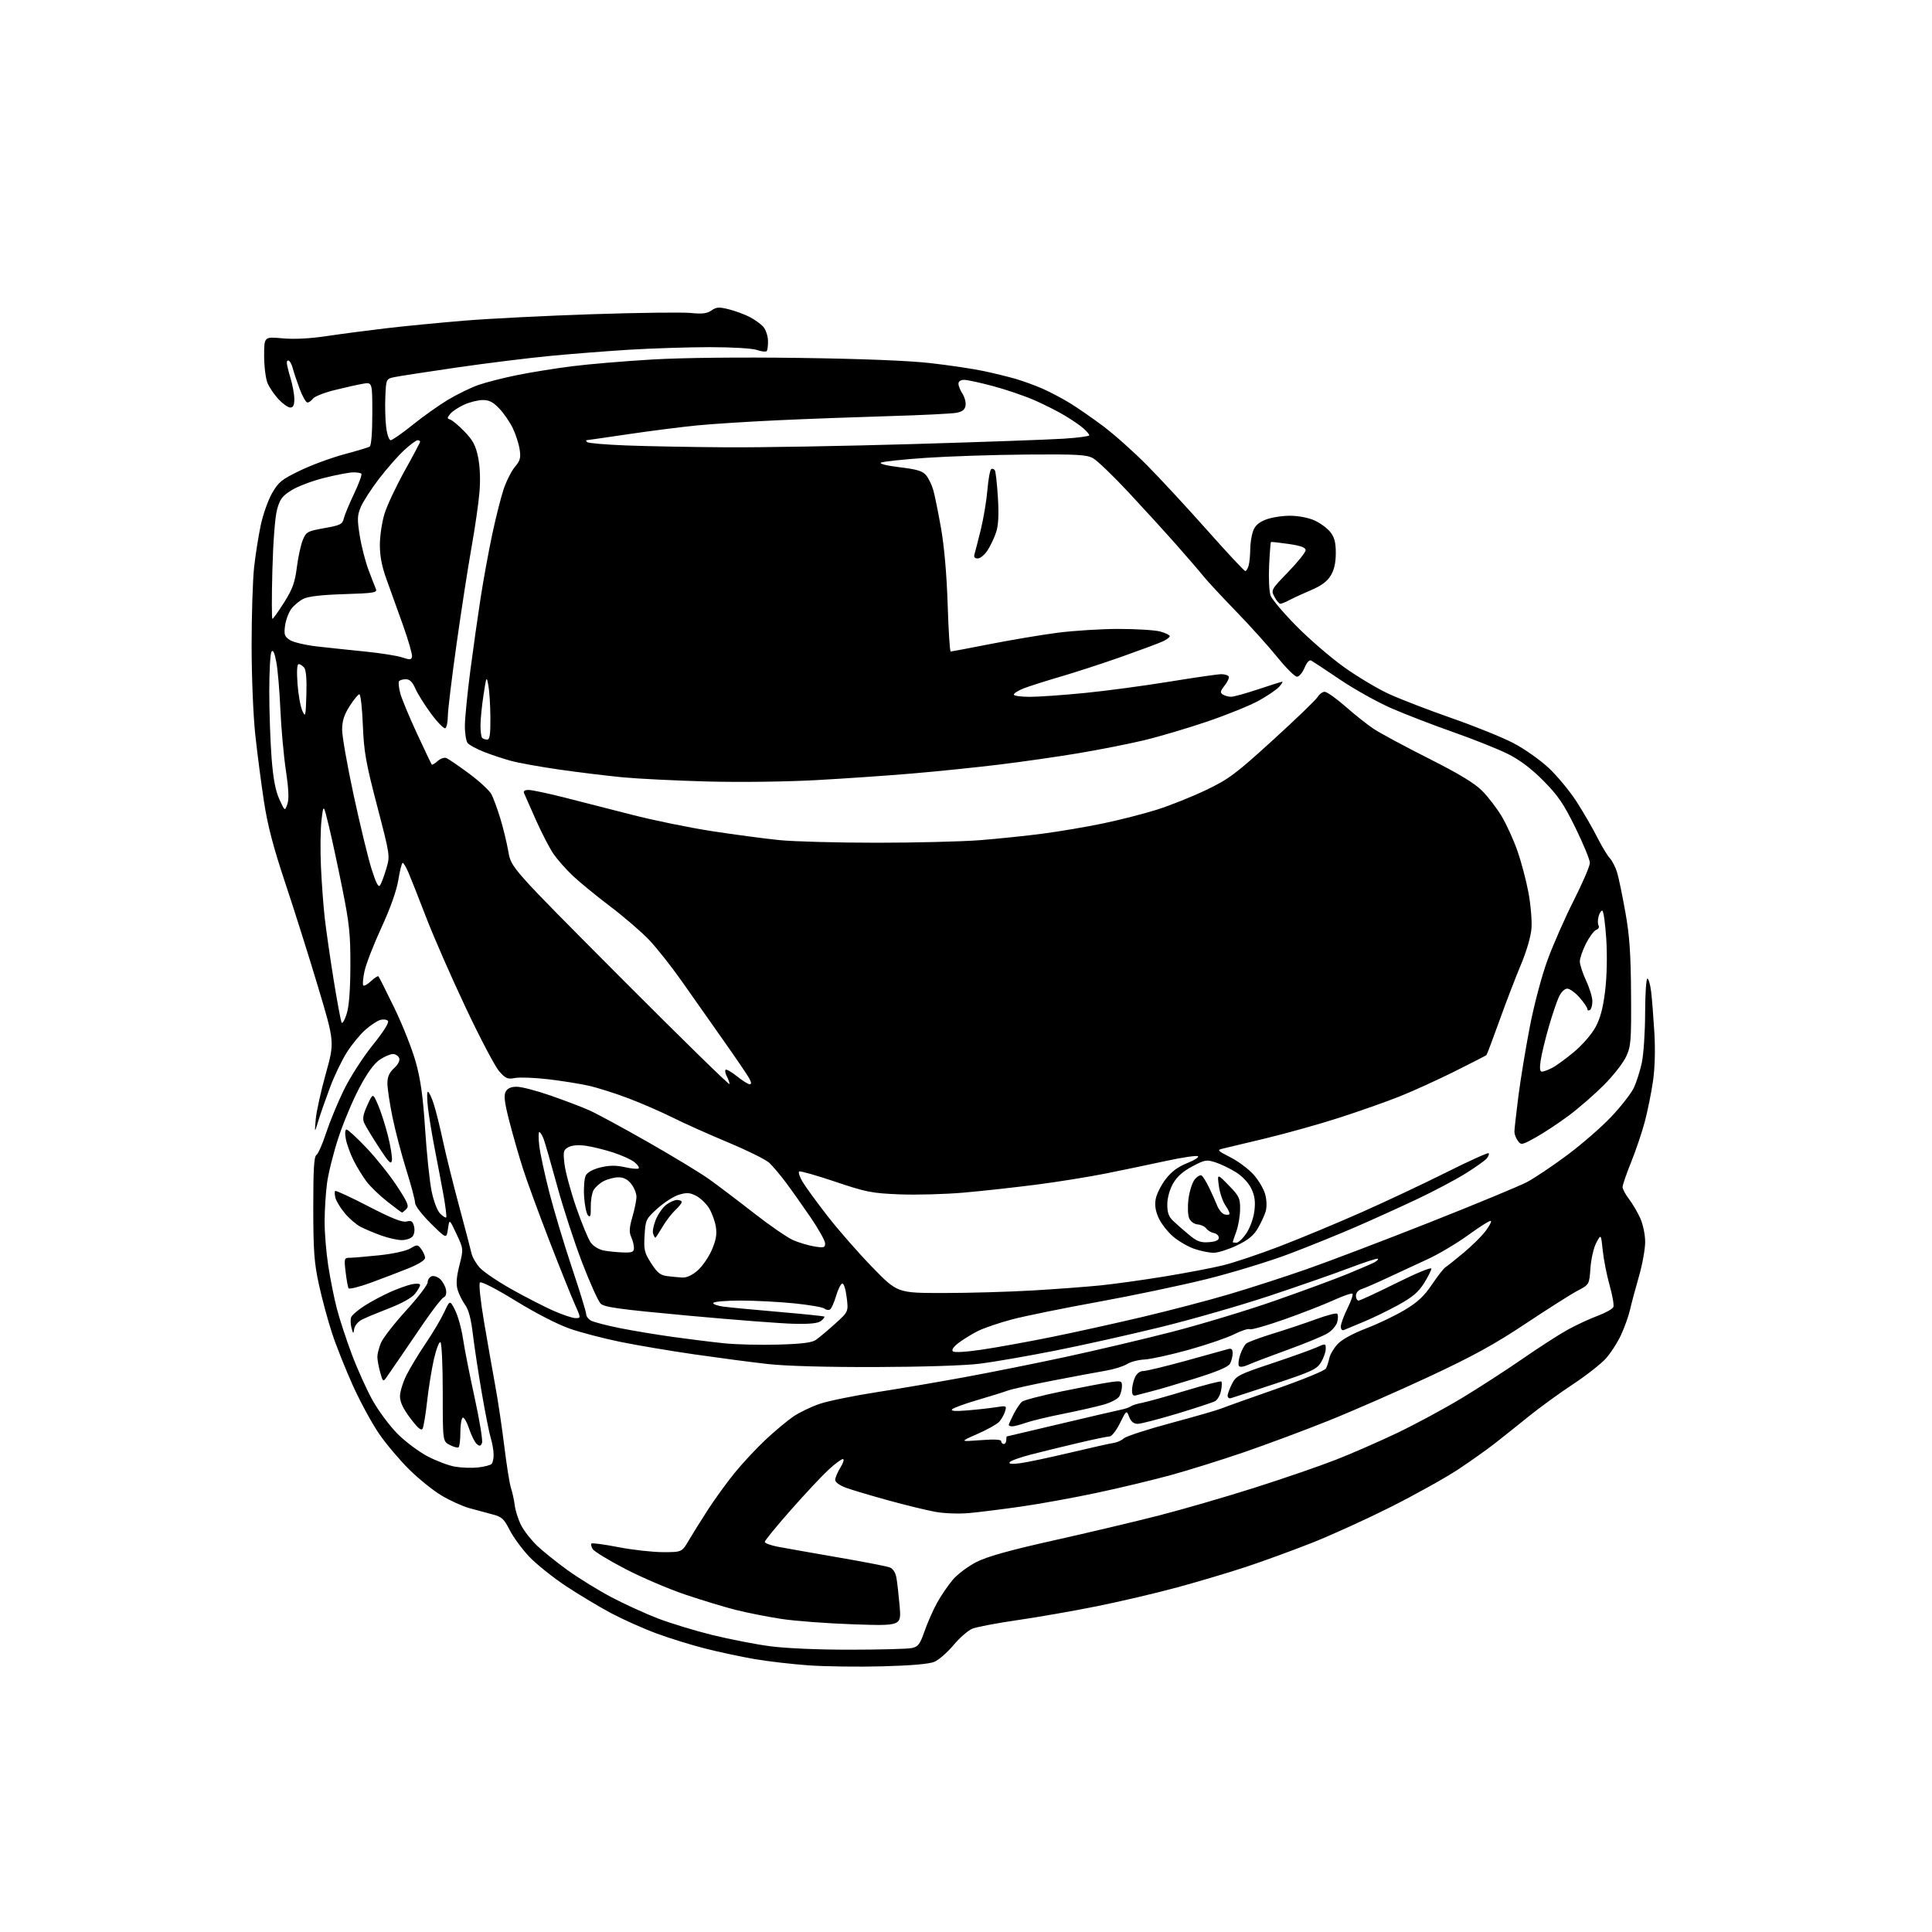 <?xml version="1.0" encoding="UTF-8" standalone="no"?>
<svg 
  version="1.1" 
  xmlns="http://www.w3.org/2000/svg" 
  xmlns:xlink="http://www.w3.org/1999/xlink" 
  xmlns:svg="http://www.w3.org/2000/svg"
  xmlns:rdf="http://www.w3.org/1999/02/22-rdf-syntax-ns#"
  xmlns:cc="http://creativecommons.org/ns#"
  xmlns:dc="http://purl.org/dc/elements/1.1/"
  viewBox="0 0 768 768"
  width="768"
  height="768"
>
<style>svg {background-color: white; }</style>"
<path stroke="none" fill="black" fill-rule="evenodd" d="M350.86,662.39C341.31,662.65 328.10,662.47 321.50,662.01C314.90,661.54 305.23,660.42 300.00,659.52C294.77,658.62 286.00,656.75 280.50,655.36C275.00,653.98 266.23,651.26 261.00,649.33C255.78,647.40 247.68,643.78 243.00,641.30C238.32,638.82 230.22,633.96 225.00,630.51C219.78,627.05 213.18,621.77 210.35,618.78C207.52,615.78 204.03,611.03 202.60,608.21C200.33,603.73 199.47,602.94 195.75,601.99C193.41,601.38 189.25,600.26 186.50,599.49C183.75,598.71 178.80,596.46 175.50,594.48C172.20,592.51 166.44,587.88 162.71,584.19C158.98,580.51 153.61,574.17 150.79,570.09C147.97,566.02 143.24,557.33 140.28,550.79C137.33,544.25 133.58,534.83 131.96,529.86C130.33,524.89 128.00,516.25 126.78,510.66C124.90,502.05 124.55,497.40 124.53,480.21C124.52,464.97 124.82,459.73 125.77,459.14C126.46,458.72 128.19,454.80 129.61,450.43C131.04,446.07 134.19,438.40 136.63,433.40C139.10,428.32 144.16,420.42 148.10,415.52C152.65,409.85 154.80,406.40 154.17,405.77C153.64,405.24 152.23,405.11 151.03,405.49C149.84,405.87 147.24,407.60 145.26,409.34C143.27,411.08 140.02,415.01 138.03,418.08C136.04,421.16 132.99,427.46 131.25,432.08C129.51,436.71 127.40,442.75 126.56,445.50C125.04,450.50 125.04,450.50 125.50,445.00C125.76,441.98 127.55,433.82 129.49,426.88C133.01,414.27 133.01,414.27 126.48,392.48C122.89,380.49 117.02,361.87 113.42,351.09C108.61,336.64 106.37,328.09 104.91,318.50C103.82,311.35 102.27,299.43 101.47,292.00C100.66,284.43 100.02,268.84 100.02,256.50C100.02,244.40 100.47,230.45 101.01,225.50C101.56,220.55 102.74,213.04 103.64,208.81C104.53,204.57 106.56,198.85 108.14,196.08C110.68,191.62 111.95,190.60 119.26,187.07C123.79,184.88 131.65,181.98 136.71,180.62C141.78,179.27 146.39,177.88 146.96,177.52C147.59,177.14 148.00,171.94 148.00,164.40C148.00,151.91 148.00,151.91 144.25,152.55C142.19,152.91 137.13,154.04 133.02,155.06C128.90,156.08 125.03,157.61 124.41,158.46C123.79,159.31 122.80,160.00 122.21,160.00C121.62,160.00 120.22,157.54 119.10,154.54C117.98,151.54 116.77,147.93 116.42,146.53C116.07,145.13 115.38,143.73 114.89,143.43C114.40,143.13 114.00,143.47 114.01,144.19C114.02,144.91 114.69,147.71 115.51,150.41C116.33,153.11 117.00,156.82 117.00,158.66C117.00,161.05 116.55,162.00 115.40,162.00C114.52,162.00 112.43,160.54 110.75,158.75C109.08,156.96 107.10,154.05 106.35,152.28C105.61,150.51 105.00,145.64 105.00,141.45C105.00,133.83 105.00,133.83 112.25,134.49C116.99,134.92 123.14,134.61 130.00,133.58C135.78,132.72 146.35,131.33 153.50,130.49C160.65,129.65 174.60,128.29 184.50,127.47C194.40,126.65 217.35,125.50 235.50,124.90C253.65,124.30 271.21,124.08 274.52,124.41C279.16,124.87 281.07,124.64 282.84,123.40C284.77,122.05 285.84,121.97 289.70,122.95C292.21,123.58 295.90,124.93 297.88,125.94C299.87,126.96 302.33,128.71 303.35,129.83C304.36,130.95 305.24,133.46 305.29,135.41C305.35,137.35 305.10,139.23 304.75,139.58C304.39,139.94 302.66,139.73 300.90,139.12C299.07,138.48 291.01,138.00 282.10,138.00C273.52,138.01 259.07,138.47 250.00,139.03C240.93,139.59 226.53,140.72 218.00,141.55C209.47,142.38 193.05,144.42 181.50,146.10C169.95,147.78 158.93,149.48 157.00,149.87C153.50,150.58 153.50,150.58 153.18,157.54C153.01,161.37 153.15,166.86 153.50,169.75C153.87,172.77 154.64,174.99 155.32,174.98C155.97,174.97 159.88,172.24 164.00,168.92C168.12,165.59 174.47,161.09 178.09,158.91C181.72,156.74 187.15,154.09 190.15,153.04C193.16,151.98 200.10,150.21 205.56,149.11C211.03,148.00 220.90,146.41 227.50,145.58C234.10,144.74 248.44,143.54 259.37,142.90C271.63,142.19 294.06,141.96 317.87,142.28C342.81,142.63 361.29,143.36 370.00,144.36C377.43,145.21 386.84,146.61 390.93,147.48C395.01,148.34 400.80,149.76 403.78,150.62C406.77,151.49 411.58,153.25 414.48,154.53C417.38,155.81 422.17,158.33 425.12,160.13C428.08,161.92 434.10,166.09 438.50,169.38C442.90,172.67 450.77,179.69 456.00,184.98C461.23,190.26 471.97,201.88 479.89,210.79C487.80,219.71 494.61,227.00 495.02,227.00C495.43,227.00 496.04,225.99 496.37,224.75C496.70,223.51 496.98,220.65 496.99,218.40C496.99,216.14 497.48,212.92 498.07,211.23C498.83,209.03 500.26,207.71 503.09,206.58C505.26,205.71 509.62,205.01 512.77,205.02C516.17,205.03 520.16,205.80 522.58,206.90C524.82,207.92 527.63,209.99 528.83,211.51C530.47,213.60 531.00,215.63 531.00,219.88C530.99,223.75 530.36,226.53 528.97,228.82C527.57,231.12 525.20,232.87 521.22,234.56C518.08,235.89 514.23,237.66 512.67,238.49C511.11,239.32 509.44,240.00 508.95,240.00C508.46,240.00 507.41,238.76 506.62,237.25C505.19,234.54 505.28,234.39 512.08,227.36C515.89,223.43 519.00,219.54 519.00,218.72C519.00,217.63 517.13,216.95 512.25,216.23C508.54,215.69 505.37,215.35 505.22,215.49C505.06,215.62 504.73,219.85 504.49,224.87C504.25,229.90 504.52,235.25 505.08,236.76C505.64,238.27 510.24,243.70 515.30,248.83C520.36,253.97 528.83,261.29 534.13,265.09C539.43,268.90 547.53,273.75 552.13,275.86C556.73,277.97 567.92,282.28 577.00,285.45C586.08,288.61 597.07,293.05 601.44,295.31C605.86,297.60 612.14,302.01 615.63,305.27C619.07,308.49 624.10,314.58 626.81,318.81C629.52,323.04 633.18,329.37 634.94,332.87C636.71,336.38 638.95,340.11 639.93,341.15C640.90,342.20 642.21,344.76 642.84,346.85C643.46,348.93 644.93,356.01 646.10,362.57C647.77,371.92 648.26,378.93 648.37,395.00C648.49,413.89 648.34,415.86 646.39,420.05C645.24,422.55 641.24,427.65 637.52,431.37C633.79,435.10 627.54,440.54 623.62,443.46C619.70,446.38 613.85,450.25 610.61,452.06C604.97,455.21 604.67,455.27 603.36,453.48C602.61,452.46 602.00,450.85 602.00,449.90C602.00,448.96 602.71,442.63 603.57,435.84C604.44,429.05 606.50,416.54 608.15,408.03C609.87,399.19 612.89,387.82 615.20,381.53C617.42,375.46 622.11,364.82 625.62,357.88C629.13,350.94 632.00,344.25 632.00,343.01C632.00,341.78 629.43,335.53 626.30,329.13C621.58,319.52 619.37,316.27 613.55,310.39C608.80,305.59 604.22,302.13 599.50,299.75C595.65,297.82 585.86,293.90 577.73,291.05C569.61,288.19 558.50,283.91 553.04,281.52C547.58,279.13 538.47,274.05 532.80,270.23C527.14,266.41 521.95,262.98 521.28,262.61C520.50,262.17 519.53,263.20 518.58,265.46C517.77,267.41 516.41,269.00 515.56,269.00C514.72,269.00 511.21,265.51 507.77,261.25C504.33,256.99 496.93,248.78 491.33,243.00C485.72,237.22 479.88,230.93 478.34,229.00C476.80,227.07 471.95,221.45 467.57,216.50C463.20,211.55 454.64,202.17 448.56,195.65C442.48,189.13 436.15,183.06 434.50,182.15C431.92,180.73 428.21,180.53 408.00,180.69C395.07,180.79 377.10,181.39 368.05,182.00C359.00,182.62 350.98,183.47 350.22,183.90C349.41,184.35 352.48,185.11 357.63,185.74C364.67,186.59 366.77,187.24 368.19,188.98C369.16,190.18 370.42,192.81 371.00,194.83C371.58,196.85 372.96,203.68 374.08,210.00C375.36,217.26 376.33,228.41 376.71,240.25C377.04,250.56 377.57,259.00 377.90,259.00C378.23,258.99 385.25,257.66 393.50,256.04C401.75,254.42 413.81,252.39 420.30,251.54C426.79,250.70 437.82,250.00 444.80,250.01C451.79,250.01 459.19,250.48 461.25,251.05C463.31,251.63 465.00,252.45 465.00,252.89C465.00,253.32 463.76,254.25 462.25,254.96C460.74,255.66 453.38,258.40 445.90,261.05C438.42,263.69 427.42,267.28 421.46,269.01C415.49,270.75 408.90,272.86 406.80,273.69C404.71,274.53 403.00,275.62 403.00,276.11C403.00,276.60 405.86,277.00 409.36,277.00C412.86,277.00 422.65,276.32 431.11,275.48C439.57,274.65 454.73,272.62 464.79,270.98C474.84,269.34 484.15,268.00 485.48,268.00C486.80,268.00 488.13,268.40 488.43,268.88C488.73,269.37 488.01,270.99 486.84,272.48C485.07,274.72 484.94,275.35 486.10,276.08C486.87,276.57 488.33,276.98 489.35,276.98C490.37,276.99 495.23,275.65 500.16,274.00C505.08,272.35 509.38,271.00 509.71,271.00C510.04,271.00 509.49,271.90 508.50,273.00C507.50,274.10 503.91,276.56 500.51,278.46C497.12,280.35 487.85,284.12 479.92,286.82C471.99,289.51 460.55,292.90 454.50,294.33C448.45,295.77 436.75,298.07 428.50,299.45C420.25,300.83 406.07,302.86 397.00,303.96C387.93,305.06 372.62,306.63 363.00,307.45C353.38,308.28 336.05,309.47 324.50,310.11C312.36,310.77 294.01,311.00 281.00,310.65C268.62,310.31 253.55,309.57 247.50,308.99C241.45,308.41 230.20,307.04 222.50,305.94C214.80,304.84 206.03,303.26 203.00,302.42C199.97,301.59 195.16,299.99 192.29,298.85C189.42,297.72 186.55,296.16 185.90,295.38C185.25,294.59 184.76,291.38 184.80,288.23C184.85,285.08 185.83,275.30 186.97,266.50C188.12,257.70 189.97,244.65 191.08,237.50C192.19,230.35 194.25,219.10 195.65,212.50C197.05,205.90 199.08,197.82 200.17,194.55C201.26,191.28 203.29,187.26 204.67,185.61C206.80,183.09 207.09,181.98 206.55,178.56C206.20,176.33 204.98,172.57 203.84,170.20C202.71,167.84 200.31,164.35 198.52,162.45C196.04,159.82 194.46,159.01 191.88,159.02C190.02,159.03 186.70,159.86 184.50,160.86C182.30,161.86 179.82,163.50 179.00,164.50C177.67,166.12 177.67,166.38 179.00,166.80C179.82,167.06 182.37,169.21 184.66,171.57C187.96,174.96 189.08,177.07 190.04,181.68C190.79,185.29 191.01,190.54 190.61,195.50C190.25,199.90 188.83,209.80 187.45,217.50C186.07,225.20 183.39,242.53 181.49,256.00C179.59,269.48 178.03,282.39 178.02,284.69C178.01,287.00 177.57,289.15 177.04,289.48C176.51,289.80 173.98,287.24 171.42,283.79C168.86,280.33 166.03,275.82 165.13,273.76C163.96,271.08 162.88,270.02 161.31,270.01C160.10,270.00 158.88,270.38 158.60,270.84C158.31,271.31 158.54,273.45 159.11,275.59C159.68,277.74 162.65,284.90 165.71,291.50C168.77,298.10 171.43,303.68 171.63,303.91C171.83,304.14 172.87,303.52 173.96,302.54C175.04,301.56 176.59,301.01 177.39,301.32C178.20,301.63 182.27,304.40 186.42,307.48C190.58,310.55 194.61,314.29 195.38,315.78C196.15,317.28 197.72,321.55 198.86,325.27C200.01,329.00 201.45,334.94 202.07,338.48C203.19,344.91 203.19,344.91 246.60,388.48C270.47,412.43 290.00,431.55 290.00,430.95C290.00,430.36 289.51,428.96 288.92,427.85C288.32,426.74 288.10,425.57 288.42,425.25C288.74,424.93 290.77,426.09 292.94,427.83C295.11,429.57 297.37,431.00 297.98,431.00C298.74,431.00 298.71,430.32 297.88,428.75C297.23,427.51 292.57,420.65 287.52,413.50C282.48,406.35 275.03,395.77 270.98,390.00C266.92,384.23 261.13,376.90 258.11,373.71C255.10,370.53 248.10,364.50 242.56,360.31C237.03,356.12 230.32,350.62 227.66,348.10C225.00,345.57 221.58,341.70 220.06,339.50C218.54,337.30 215.38,331.23 213.05,326.00C210.72,320.77 208.58,315.94 208.30,315.25C207.97,314.46 208.64,314.01 210.14,314.02C211.44,314.03 217.68,315.34 224.00,316.93C230.32,318.52 242.47,321.62 251.00,323.83C259.52,326.04 273.93,328.99 283.00,330.39C292.07,331.78 304.16,333.39 309.86,333.96C315.55,334.53 332.92,335.00 348.46,335.00C364.00,335.00 382.51,334.54 389.60,333.98C396.70,333.42 407.90,332.26 414.50,331.39C421.10,330.53 431.90,328.70 438.50,327.32C445.10,325.95 454.77,323.47 460.00,321.82C465.23,320.16 474.00,316.65 479.50,314.01C488.49,309.70 491.17,307.69 506.00,294.19C515.08,285.93 523.07,278.23 523.76,277.08C524.45,275.94 525.73,275.00 526.59,275.00C527.46,275.00 531.17,277.63 534.84,280.84C538.50,284.06 543.52,288.05 546.00,289.70C548.48,291.36 558.24,296.62 567.71,301.40C580.03,307.61 586.14,311.31 589.21,314.40C591.57,316.78 595.04,321.31 596.92,324.45C598.81,327.60 601.60,333.71 603.13,338.04C604.67,342.38 606.66,349.87 607.56,354.69C608.47,359.51 609.02,365.94 608.79,368.98C608.53,372.31 606.86,378.07 604.58,383.50C602.50,388.45 598.64,398.48 596.02,405.79C593.39,413.11 591.08,419.24 590.87,419.43C590.67,419.62 584.99,422.53 578.25,425.90C571.51,429.26 561.61,433.76 556.25,435.90C550.89,438.03 540.10,441.83 532.27,444.35C524.45,446.87 511.40,450.52 503.27,452.48C495.15,454.43 487.38,456.29 486.00,456.61C483.71,457.14 483.98,457.43 489.06,460.02C492.12,461.57 496.26,464.65 498.26,466.86C500.26,469.08 502.36,472.62 502.93,474.75C503.56,477.07 503.63,479.78 503.12,481.56C502.64,483.17 501.22,486.24 499.96,488.37C498.26,491.23 496.06,493.00 491.58,495.12C488.24,496.70 484.12,498.00 482.43,498.00C480.74,498.00 477.30,497.30 474.79,496.45C472.29,495.59 468.47,493.38 466.31,491.53C464.15,489.68 461.56,486.36 460.57,484.15C459.31,481.36 458.96,479.05 459.42,476.59C459.78,474.64 461.55,471.13 463.34,468.77C465.62,465.78 468.18,463.86 471.90,462.37C474.82,461.20 476.75,459.96 476.18,459.61C475.61,459.26 469.82,460.12 463.32,461.53C456.82,462.94 446.10,465.18 439.49,466.50C432.89,467.82 420.52,469.81 411.99,470.91C403.47,472.01 390.49,473.44 383.14,474.08C375.79,474.73 364.32,475.04 357.64,474.78C346.55,474.33 344.33,473.90 332.00,469.74C324.58,467.24 318.14,465.41 317.70,465.68C317.26,465.95 317.86,467.79 319.02,469.76C320.18,471.73 324.66,477.88 328.97,483.42C333.28,488.97 341.29,498.11 346.77,503.75C356.74,514.00 356.74,514.00 375.12,513.99C385.23,513.99 401.15,513.53 410.50,512.98C419.85,512.43 432.00,511.52 437.50,510.96C443.00,510.40 454.48,508.80 463.00,507.41C471.52,506.01 481.98,504.02 486.24,502.97C490.49,501.93 500.62,498.53 508.74,495.42C516.86,492.30 531.44,486.24 541.14,481.94C550.84,477.64 566.08,470.47 575.00,466.00C583.92,461.53 591.46,458.12 591.75,458.42C592.04,458.71 591.71,459.64 591.01,460.49C590.31,461.33 586.52,464.03 582.59,466.47C578.67,468.92 570.06,473.48 563.48,476.60C556.89,479.71 545.88,484.71 539.00,487.70C532.12,490.69 520.10,495.56 512.28,498.51C504.45,501.46 489.83,505.92 479.78,508.43C469.72,510.93 450.25,515.02 436.50,517.52C422.75,520.01 407.34,523.15 402.26,524.50C397.18,525.84 391.11,527.91 388.76,529.09C386.42,530.26 383.00,532.35 381.17,533.73C379.12,535.26 378.19,536.59 378.76,537.16C379.33,537.73 383.85,537.46 390.47,536.48C396.40,535.60 408.74,533.36 417.88,531.51C427.02,529.66 443.27,526.07 454.00,523.54C464.73,521.01 480.25,516.95 488.50,514.51C496.75,512.08 510.70,507.57 519.50,504.49C528.30,501.41 550.35,493.02 568.50,485.84C586.65,478.66 603.98,471.48 607.00,469.89C610.02,468.29 617.23,463.46 623.00,459.16C628.77,454.86 636.66,447.99 640.53,443.90C644.39,439.81 648.40,434.67 649.45,432.48C650.49,430.29 651.92,425.80 652.64,422.50C653.35,419.20 653.95,410.31 653.96,402.75C653.98,395.19 654.39,389.00 654.86,389.00C655.33,389.00 656.01,391.36 656.36,394.25C656.71,397.14 657.28,404.48 657.64,410.57C658.04,417.46 657.83,424.74 657.08,429.86C656.42,434.39 654.98,441.51 653.89,445.69C652.79,449.86 650.35,457.13 648.45,461.83C646.55,466.54 645.00,471.05 645.00,471.85C645.00,472.65 646.15,474.81 647.55,476.65C648.95,478.49 650.96,481.90 652.02,484.24C653.11,486.64 653.97,490.74 653.98,493.64C653.99,496.46 652.88,502.65 651.50,507.39C650.13,512.13 648.56,518.01 648.01,520.46C647.46,522.91 645.86,527.44 644.45,530.52C643.04,533.60 640.28,537.89 638.32,540.06C636.36,542.23 630.43,546.87 625.13,550.36C619.83,553.86 611.95,559.59 607.60,563.11C603.26,566.62 597.18,571.47 594.10,573.87C591.02,576.28 584.51,580.89 579.64,584.12C574.77,587.35 562.84,594.00 553.14,598.89C543.44,603.78 529.20,610.27 521.50,613.31C513.80,616.35 501.93,620.68 495.12,622.93C488.30,625.18 475.97,628.84 467.71,631.08C459.46,633.31 445.23,636.65 436.10,638.49C426.97,640.34 412.75,642.82 404.50,644.02C396.25,645.21 388.13,646.75 386.46,647.45C384.79,648.15 381.43,651.10 379.00,654.00C376.57,656.90 373.15,659.87 371.40,660.61C369.35,661.46 362.05,662.10 350.86,662.39zM338.00,655.78C349.82,655.77 360.83,655.48 362.46,655.13C365.00,654.58 365.70,653.65 367.49,648.50C368.64,645.20 370.87,640.13 372.45,637.23C374.04,634.34 376.89,630.16 378.78,627.94C380.68,625.72 384.94,622.54 388.26,620.87C392.52,618.72 401.47,616.22 418.89,612.33C432.43,609.31 451.28,604.84 460.79,602.40C470.29,599.96 487.39,595.00 498.79,591.37C510.18,587.75 524.67,582.76 531.00,580.28C537.33,577.81 548.35,572.99 555.50,569.57C562.65,566.16 574.12,559.97 581.00,555.82C587.88,551.67 598.83,544.58 605.35,540.07C611.87,535.55 619.97,530.34 623.35,528.49C626.73,526.64 632.05,524.18 635.16,523.03C638.27,521.87 641.06,520.30 641.35,519.53C641.64,518.76 640.97,514.90 639.85,510.94C638.73,506.98 637.50,500.76 637.12,497.12C636.43,490.50 636.43,490.50 634.56,493.99C633.53,495.93 632.49,500.41 632.23,504.06C631.76,510.63 631.76,510.63 627.13,513.07C624.58,514.40 615.30,520.29 606.50,526.14C594.07,534.41 585.48,539.13 568.00,547.28C555.62,553.06 537.62,560.94 528.00,564.79C518.38,568.65 503.22,574.29 494.33,577.34C485.44,580.39 472.39,584.46 465.33,586.40C458.27,588.33 445.02,591.51 435.88,593.45C426.74,595.39 413.24,597.84 405.88,598.89C398.52,599.94 389.26,601.10 385.31,601.46C381.18,601.83 375.43,601.63 371.81,600.98C368.34,600.35 359.88,598.29 353.00,596.39C346.12,594.50 338.59,592.25 336.25,591.39C333.75,590.47 332.00,589.20 332.00,588.29C332.00,587.43 332.94,585.22 334.08,583.37C335.23,581.50 335.67,580.00 335.06,580.00C334.45,580.00 331.88,581.91 329.34,584.25C326.80,586.59 320.06,593.79 314.36,600.25C308.66,606.72 304.00,612.42 304.00,612.93C304.00,613.44 306.36,614.31 309.25,614.86C312.14,615.41 322.82,617.30 333.00,619.06C343.18,620.81 352.46,622.61 353.63,623.05C354.99,623.57 355.96,625.05 356.34,627.18C356.67,629.01 357.24,634.06 357.62,638.41C358.30,646.32 358.30,646.32 339.40,645.70C329.01,645.35 316.00,644.38 310.50,643.53C305.00,642.68 296.90,641.08 292.50,639.97C288.10,638.86 279.10,636.13 272.50,633.91C265.90,631.69 255.14,627.09 248.59,623.69C242.03,620.28 236.20,616.73 235.62,615.80C235.04,614.86 234.81,613.86 235.10,613.57C235.39,613.28 240.23,613.93 245.85,615.02C251.47,616.11 259.44,617.00 263.56,617.00C271.05,617.00 271.05,617.00 273.77,612.37C275.27,609.82 278.72,604.31 281.42,600.12C284.13,595.93 288.91,589.34 292.05,585.48C295.18,581.62 300.71,575.70 304.32,572.32C307.93,568.94 312.86,564.81 315.28,563.15C317.69,561.49 322.45,559.20 325.85,558.05C329.25,556.90 339.34,554.84 348.27,553.45C357.20,552.07 373.05,549.36 383.50,547.44C393.95,545.52 411.95,541.91 423.50,539.42C435.05,536.94 453.95,532.49 465.50,529.53C477.05,526.57 495.65,520.95 506.83,517.04C518.01,513.13 531.06,508.32 535.83,506.35C540.60,504.38 545.33,502.34 546.34,501.81C547.35,501.27 547.96,500.63 547.71,500.38C547.45,500.12 542.35,501.78 536.37,504.05C530.39,506.33 516.13,511.30 504.68,515.10C493.22,518.91 473.78,524.50 461.46,527.52C449.15,530.54 430.17,534.78 419.28,536.93C408.40,539.08 395.00,541.40 389.50,542.09C383.58,542.83 366.66,543.37 348.00,543.42C328.23,543.47 312.22,543.02 305.00,542.20C298.68,541.49 285.65,539.77 276.05,538.39C266.46,537.00 253.23,534.77 246.66,533.43C240.08,532.09 231.05,529.74 226.60,528.20C221.78,526.54 213.05,522.06 205.08,517.16C197.31,512.38 191.31,509.29 190.79,509.81C190.28,510.32 190.97,516.95 192.44,525.60C193.83,533.79 195.84,545.23 196.90,551.00C197.96,556.77 199.57,567.58 200.48,575.00C201.38,582.42 202.57,589.85 203.12,591.50C203.67,593.15 204.35,596.25 204.62,598.40C204.89,600.54 206.03,604.11 207.16,606.32C208.29,608.53 211.13,612.18 213.48,614.42C215.82,616.66 221.34,621.09 225.75,624.26C230.15,627.43 237.97,632.24 243.13,634.96C248.28,637.67 256.55,641.44 261.50,643.35C266.45,645.25 276.12,648.20 283.00,649.90C289.88,651.60 300.23,653.62 306.00,654.39C312.28,655.23 325.14,655.79 338.00,655.78zM190.00,583.34C192.47,583.06 194.91,582.44 195.40,581.96C195.90,581.49 196.27,579.72 196.22,578.05C196.17,576.38 195.67,573.55 195.11,571.76C194.54,569.97 192.95,561.98 191.57,554.00C190.19,546.02 188.58,535.45 187.99,530.50C187.26,524.28 186.29,520.62 184.87,518.66C183.74,517.10 182.40,514.40 181.90,512.66C181.24,510.41 181.45,507.62 182.62,503.00C184.26,496.50 184.26,496.50 181.45,490.50C178.64,484.50 178.64,484.50 178.07,488.50C177.49,492.50 177.49,492.50 171.25,486.33C167.73,482.85 165.00,479.29 165.00,478.16C165.00,477.06 163.43,471.15 161.51,465.02C159.59,458.89 157.11,449.45 156.01,444.03C154.90,438.62 154.00,432.59 154.00,430.63C154.00,428.08 154.74,426.39 156.64,424.63C158.29,423.11 159.05,421.58 158.67,420.59C158.34,419.72 157.22,419.00 156.18,419.00C155.14,419.00 152.78,420.02 150.92,421.27C148.66,422.80 145.99,426.50 142.80,432.52C140.19,437.46 136.44,446.40 134.48,452.40C132.52,458.39 130.49,466.49 129.99,470.40C129.48,474.30 129.05,481.10 129.04,485.50C129.02,489.90 129.66,497.77 130.46,503.00C131.26,508.23 132.80,515.93 133.88,520.11C134.96,524.30 137.69,532.62 139.94,538.59C142.20,544.57 145.94,552.83 148.27,556.94C150.60,561.05 154.98,566.91 158.01,569.96C161.05,573.01 166.36,577.00 169.83,578.84C173.29,580.68 178.23,582.56 180.81,583.01C183.39,583.47 187.53,583.61 190.00,583.34zM405.60,581.64C408.29,581.29 417.25,579.39 425.50,577.43C433.75,575.47 441.52,573.74 442.77,573.57C444.02,573.41 445.82,572.59 446.77,571.75C447.72,570.91 456.22,568.16 465.65,565.63C475.08,563.10 484.08,560.50 485.65,559.85C487.22,559.20 497.01,555.71 507.40,552.09C517.80,548.46 526.66,544.83 527.09,544.00C527.53,543.17 528.13,541.32 528.43,539.87C528.73,538.42 530.22,535.91 531.74,534.28C533.43,532.48 537.80,530.07 543.00,528.09C547.67,526.31 554.57,523.01 558.32,520.77C563.55,517.64 566.10,515.26 569.24,510.59C571.50,507.24 573.90,504.16 574.59,503.75C575.27,503.33 578.50,500.76 581.77,498.03C585.04,495.30 588.95,491.45 590.46,489.47C591.97,487.49 592.96,485.63 592.66,485.33C592.37,485.03 588.36,487.53 583.76,490.87C579.16,494.21 571.81,498.59 567.44,500.58C563.08,502.58 555.90,505.91 551.50,507.97C547.10,510.04 542.49,512.04 541.25,512.43C539.94,512.84 539.00,513.94 539.00,515.07C539.00,516.13 539.47,517.00 540.05,517.00C540.62,517.00 547.37,513.87 555.05,510.05C562.72,506.22 568.99,503.63 568.98,504.30C568.97,504.96 567.66,507.58 566.06,510.11C563.84,513.65 561.45,515.67 555.82,518.76C551.78,520.98 545.56,524.00 541.99,525.47C538.42,526.95 534.94,528.40 534.25,528.69C533.50,529.00 533.00,528.45 533.00,527.30C533.00,526.25 534.18,523.03 535.62,520.14C537.05,517.26 537.96,514.63 537.63,514.29C537.30,513.96 533.98,515.09 530.26,516.79C526.54,518.50 517.72,521.94 510.65,524.44C503.58,526.94 497.35,528.71 496.80,528.38C496.26,528.04 493.49,528.93 490.66,530.36C487.82,531.78 479.65,534.58 472.50,536.57C465.35,538.56 457.47,540.29 454.99,540.42C452.50,540.54 449.35,541.37 447.99,542.25C446.62,543.13 442.80,544.32 439.50,544.88C436.20,545.45 426.75,547.21 418.50,548.80C410.25,550.40 402.15,552.20 400.50,552.81C398.85,553.42 393.45,555.11 388.50,556.55C383.55,558.00 379.05,559.64 378.50,560.21C377.82,560.91 379.71,561.06 384.50,560.66C388.35,560.35 393.46,559.78 395.86,559.40C400.12,558.72 400.21,558.77 399.51,561.10C399.11,562.42 398.04,564.29 397.12,565.25C396.20,566.21 392.31,568.37 388.47,570.05C381.50,573.11 381.50,573.11 389.75,572.49C395.33,572.06 398.00,572.21 398.00,572.93C398.00,573.52 398.45,574.00 399.00,574.00C399.55,574.00 400.00,573.33 400.00,572.50C400.00,571.67 400.11,571.00 400.25,571.00C400.39,570.99 409.95,568.74 421.50,565.99C433.05,563.25 443.85,560.73 445.50,560.40C447.15,560.08 448.95,559.47 449.50,559.05C450.05,558.63 452.07,557.99 454.00,557.64C455.93,557.28 463.69,555.12 471.25,552.83C478.81,550.54 485.23,548.89 485.51,549.17C485.79,549.45 485.73,551.12 485.37,552.88C485.02,554.63 483.96,556.49 483.01,556.99C482.07,557.50 475.26,559.73 467.90,561.96C460.53,564.18 453.48,566.00 452.23,566.00C450.67,566.00 449.61,565.13 448.87,563.25C447.80,560.50 447.80,560.50 445.19,565.75C443.76,568.64 441.93,571.00 441.12,571.00C440.32,571.00 434.68,572.17 428.58,573.61C422.49,575.04 414.01,577.11 409.74,578.22C405.47,579.32 401.69,580.69 401.34,581.26C400.91,581.95 402.32,582.08 405.60,581.64zM182.25,575.35C181.83,575.60 180.26,575.17 178.75,574.37C176.00,572.94 176.00,572.94 176.00,553.53C176.00,542.82 175.59,533.86 175.08,533.55C174.58,533.24 173.42,536.25 172.50,540.24C171.59,544.23 170.37,551.77 169.79,557.00C169.21,562.23 168.40,567.12 168.00,567.89C167.47,568.88 166.11,567.74 163.13,563.79C160.25,559.98 159.00,557.33 159.00,555.05C159.00,553.26 160.16,549.48 161.57,546.65C162.99,543.82 166.43,538.12 169.23,534.00C172.03,529.88 175.33,524.31 176.57,521.63C178.84,516.76 178.84,516.76 180.90,520.80C182.03,523.02 183.45,528.13 184.05,532.17C184.65,536.20 186.74,546.79 188.70,555.71C190.65,564.62 191.96,572.66 191.61,573.57C191.11,574.88 190.68,574.98 189.54,574.04C188.75,573.38 187.37,570.63 186.47,567.92C185.57,565.20 184.42,563.24 183.92,563.55C183.41,563.86 183.00,566.54 183.00,569.50C183.00,572.46 182.66,575.09 182.25,575.35zM402.37,567.00C401.62,567.00 401.00,566.76 401.00,566.46C401.00,566.16 401.87,564.22 402.93,562.14C403.99,560.07 405.48,557.85 406.24,557.21C407.01,556.58 414.13,554.72 422.07,553.09C430.01,551.46 438.64,549.82 441.25,549.45C445.67,548.82 446.00,548.92 446.00,550.95C446.00,552.15 445.55,553.97 445.00,554.99C444.44,556.04 441.70,557.51 438.75,558.35C435.86,559.17 428.61,560.82 422.63,562.01C416.65,563.20 409.95,564.81 407.75,565.59C405.55,566.36 403.13,567.00 402.37,567.00zM489.25,555.81C488.56,555.99 488.00,555.55 488.00,554.82C488.00,554.10 488.79,551.96 489.75,550.08C491.38,546.90 492.44,546.35 505.50,542.00C513.20,539.43 521.19,536.57 523.25,535.65C526.97,533.99 527.00,533.99 527.00,536.24C526.99,537.48 526.15,539.88 525.12,541.56C523.46,544.29 521.43,545.23 506.88,550.05C497.87,553.03 489.94,555.62 489.25,555.81zM451.75,554.63C450.41,555.02 450.00,554.54 450.00,552.61C450.00,551.23 450.52,548.95 451.16,547.55C451.89,545.96 453.14,545.00 454.49,545.00C455.69,545.00 463.38,543.14 471.58,540.88C479.79,538.61 487.29,536.53 488.25,536.26C489.53,535.90 490.00,536.35 490.00,537.95C490.00,539.15 489.54,540.99 488.98,542.04C488.27,543.36 483.98,545.19 475.23,547.92C468.23,550.10 460.48,552.39 458.00,553.00C455.52,553.62 452.71,554.35 451.75,554.63zM153.65,547.50C152.30,549.40 152.18,549.30 151.12,545.50C150.51,543.30 150.01,540.54 150.01,539.37C150.00,538.20 150.65,535.69 151.44,533.79C152.24,531.88 156.74,526.11 161.44,520.94C166.15,515.78 170.00,510.74 170.00,509.75C170.00,508.75 170.69,507.67 171.54,507.35C172.38,507.02 173.91,507.51 174.93,508.44C175.95,509.36 177.01,511.25 177.27,512.64C177.57,514.19 177.24,515.35 176.42,515.67C175.69,515.95 172.11,520.53 168.47,525.84C164.84,531.15 160.33,537.75 158.46,540.50C156.59,543.25 154.42,546.40 153.65,547.50zM496.29,542.48C494.27,543.39 492.85,543.56 492.47,542.95C492.13,542.40 492.36,540.43 492.98,538.56C493.60,536.69 494.69,534.67 495.41,534.07C496.13,533.47 500.95,531.69 506.11,530.10C511.28,528.52 518.96,525.94 523.19,524.39C527.42,522.83 531.19,521.86 531.56,522.23C531.94,522.60 531.95,524.07 531.59,525.48C531.24,526.90 529.50,528.94 527.72,530.02C525.95,531.10 518.88,534.02 512.00,536.51C505.12,539.00 498.05,541.69 496.29,542.48zM309.32,534.50C318.62,534.24 322.74,533.73 324.32,532.63C325.52,531.81 328.93,528.95 331.89,526.28C337.28,521.43 337.28,521.43 336.56,515.66C336.13,512.23 335.40,510.03 334.76,510.25C334.17,510.44 333.07,512.70 332.32,515.25C331.58,517.81 330.51,520.19 329.94,520.54C329.37,520.89 328.37,520.73 327.71,520.18C327.04,519.63 321.58,518.70 315.58,518.09C309.57,517.49 300.03,517.00 294.39,517.00C288.74,517.00 283.87,517.41 283.56,517.91C283.25,518.40 285.14,519.09 287.75,519.43C290.36,519.76 300.34,520.71 309.93,521.53C319.52,522.35 327.52,523.18 327.70,523.37C327.89,523.56 327.31,524.33 326.41,525.07C325.24,526.04 322.11,526.37 315.51,526.22C310.42,526.10 291.45,524.64 273.37,522.97C246.12,520.46 240.20,519.64 238.75,518.19C237.79,517.23 234.50,509.94 231.44,501.97C228.37,494.01 223.90,480.30 221.50,471.50C219.10,462.70 216.67,454.26 216.10,452.75C215.52,451.24 214.75,450.00 214.39,450.00C214.02,450.00 214.01,452.47 214.37,455.48C214.72,458.50 216.55,466.94 218.42,474.23C220.30,481.53 224.35,494.99 227.42,504.15C230.49,513.30 233.00,521.50 233.00,522.36C233.00,523.22 233.88,524.40 234.96,524.98C236.04,525.56 241.10,526.87 246.21,527.91C251.32,528.94 260.90,530.53 267.50,531.45C274.10,532.37 283.32,533.51 288.00,533.99C292.68,534.47 302.27,534.70 309.32,534.50zM140.80,528.24C140.47,530.38 140.41,530.36 139.72,527.83C139.33,526.36 139.27,524.47 139.59,523.63C139.91,522.78 142.28,520.75 144.84,519.10C147.40,517.46 151.97,515.01 155.00,513.65C158.03,512.29 161.96,510.88 163.75,510.51C165.60,510.13 167.00,510.25 167.00,510.79C167.00,511.31 166.09,512.89 164.98,514.30C163.74,515.87 159.75,518.11 154.73,520.04C150.20,521.79 145.29,523.83 143.82,524.60C142.35,525.36 140.99,527.00 140.80,528.24zM228.74,523.97C230.97,524.00 230.97,524.00 228.41,518.25C227.00,515.09 222.45,503.73 218.29,493.00C214.14,482.27 209.44,469.45 207.86,464.50C206.27,459.55 203.85,451.10 202.47,445.73C200.56,438.32 200.21,435.48 201.01,433.98C201.74,432.61 203.11,432.00 205.44,432.00C207.29,432.00 213.36,433.58 218.92,435.52C224.49,437.46 231.39,440.09 234.27,441.37C237.15,442.65 247.60,448.31 257.50,453.95C267.40,459.59 278.33,466.22 281.79,468.68C285.25,471.14 293.26,477.21 299.60,482.16C305.93,487.11 313.00,491.98 315.31,492.98C317.61,493.98 321.41,495.11 323.75,495.49C327.50,496.09 328.00,495.95 328.00,494.28C328.00,493.23 325.40,488.58 322.23,483.94C319.06,479.30 314.61,473.02 312.35,470.00C310.09,466.98 307.13,463.47 305.76,462.21C304.39,460.94 297.03,457.30 289.39,454.11C281.75,450.92 271.90,446.51 267.50,444.30C263.10,442.10 255.22,438.66 250.00,436.67C244.78,434.67 237.57,432.39 234.00,431.59C230.43,430.79 223.14,429.63 217.82,429.01C212.50,428.39 206.61,428.17 204.74,428.52C201.76,429.08 200.99,428.75 198.42,425.83C196.81,424.00 190.87,412.72 185.22,400.76C179.56,388.81 172.46,372.61 169.44,364.76C166.42,356.92 163.21,348.81 162.32,346.75C161.43,344.69 160.41,343.00 160.07,343.00C159.72,343.00 158.95,346.04 158.35,349.75C157.65,354.05 155.21,360.93 151.62,368.73C148.52,375.46 145.50,383.25 144.90,386.05C144.30,388.85 144.08,391.41 144.41,391.74C144.74,392.07 146.13,391.29 147.50,390.00C148.87,388.71 150.19,387.86 150.44,388.11C150.68,388.35 153.54,394.03 156.79,400.73C160.04,407.43 163.86,417.10 165.28,422.21C167.22,429.15 168.15,435.92 169.00,449.00C169.63,458.62 170.78,469.63 171.56,473.46C172.39,477.53 173.81,481.25 174.96,482.41C176.05,483.50 177.14,484.19 177.37,483.94C177.60,483.70 177.15,479.90 176.37,475.50C175.58,471.10 174.05,462.96 172.95,457.41C171.86,451.86 170.60,444.32 170.16,440.66C169.72,437.00 169.69,434.00 170.10,434.00C170.51,434.00 171.54,436.14 172.39,438.75C173.24,441.36 174.90,448.00 176.07,453.50C177.24,459.00 180.15,470.70 182.52,479.50C184.89,488.30 187.11,496.74 187.44,498.26C187.77,499.77 189.27,502.35 190.77,503.99C192.27,505.62 197.91,509.44 203.31,512.47C208.70,515.49 216.13,519.32 219.81,520.96C223.49,522.60 227.51,523.95 228.74,523.97zM147.29,509.94C142.77,511.58 138.84,512.55 138.56,512.10C138.28,511.64 137.75,508.73 137.39,505.64C136.75,500.18 136.80,500.00 139.11,499.98C140.43,499.97 145.71,499.52 150.85,498.98C156.22,498.42 161.43,497.27 163.09,496.29C165.85,494.66 166.04,494.67 167.46,496.54C168.27,497.62 168.95,499.18 168.96,500.00C168.98,500.93 166.42,502.54 162.25,504.22C158.54,505.72 151.80,508.29 147.29,509.94zM271.22,507.84C272.97,507.94 275.14,506.94 277.34,505.01C279.21,503.36 281.75,499.69 282.97,496.84C284.64,492.96 285.04,490.65 284.56,487.63C284.20,485.41 282.99,482.10 281.86,480.27C280.73,478.45 278.43,476.24 276.74,475.37C274.23,474.07 272.99,473.99 269.92,474.91C267.85,475.53 264.01,477.98 261.39,480.35C256.77,484.53 256.60,484.88 256.23,491.09C255.89,496.85 256.16,497.97 258.86,502.18C261.27,505.93 262.53,506.94 265.18,507.27C267.01,507.50 269.72,507.75 271.22,507.84zM247.75,497.87C251.34,497.98 252.00,497.70 252.00,496.05C252.00,494.97 251.50,493.00 250.89,491.67C250.04,489.80 250.16,487.97 251.39,483.72C252.28,480.68 253.00,477.08 253.00,475.73C253.00,474.38 252.07,472.08 250.93,470.63C249.52,468.84 247.90,468.00 245.88,468.00C244.24,468.00 241.59,468.68 239.98,469.51C238.37,470.34 236.54,471.99 235.91,473.18C235.27,474.36 234.79,477.36 234.84,479.83C234.91,483.27 234.66,484.06 233.76,483.16C233.12,482.52 232.41,479.13 232.19,475.63C231.97,472.12 232.27,468.36 232.87,467.24C233.55,465.98 235.78,464.77 238.77,464.05C242.31,463.21 244.88,463.19 248.43,463.98C251.09,464.58 253.54,464.79 253.88,464.45C254.22,464.11 253.48,463.00 252.23,461.99C250.99,460.98 247.16,459.24 243.73,458.13C240.30,457.02 235.41,455.81 232.86,455.46C229.96,455.05 227.39,455.25 225.99,456.01C223.94,457.10 223.81,457.69 224.40,462.77C224.76,465.83 226.85,473.55 229.04,479.92C231.24,486.29 233.86,492.62 234.87,494.00C235.93,495.44 238.14,496.76 240.10,497.12C241.97,497.46 245.41,497.80 247.75,497.87zM480.50,493.79C483.24,493.59 484.50,493.03 484.50,492.01C484.50,491.20 483.61,490.36 482.52,490.15C481.44,489.94 480.08,489.12 479.51,488.34C478.93,487.55 477.40,486.83 476.11,486.73C474.77,486.63 473.32,485.61 472.75,484.36C472.18,483.09 472.04,479.80 472.44,476.60C472.83,473.55 473.93,470.07 474.91,468.87C475.88,467.67 477.12,466.95 477.65,467.28C478.19,467.62 479.55,469.83 480.69,472.19C481.82,474.56 483.25,477.75 483.86,479.28C484.48,480.81 485.68,482.32 486.53,482.65C487.39,482.98 488.34,482.99 488.65,482.68C488.96,482.37 488.31,480.84 487.20,479.29C486.10,477.73 484.89,474.22 484.52,471.48C483.85,466.50 483.85,466.50 488.43,471.19C492.60,475.47 493.00,476.31 492.96,480.69C492.93,483.34 492.26,487.30 491.47,489.50C490.68,491.70 490.02,493.61 490.02,493.75C490.01,493.89 490.67,494.00 491.49,494.00C492.30,494.00 494.12,492.27 495.51,490.16C496.96,487.97 498.31,484.16 498.65,481.31C499.09,477.61 498.77,475.33 497.44,472.52C496.39,470.29 493.91,467.63 491.44,466.06C489.13,464.60 485.47,462.81 483.30,462.10C479.62,460.89 479.02,460.99 473.96,463.66C470.21,465.64 467.86,467.74 466.29,470.51C464.93,472.92 464.03,476.21 464.02,478.80C464.00,482.00 464.59,483.65 466.32,485.30C467.59,486.51 470.40,488.98 472.57,490.79C475.80,493.49 477.21,494.02 480.50,493.79zM159.63,492.96C157.91,492.94 154.25,492.12 151.50,491.12C148.75,490.13 145.08,488.58 143.34,487.68C141.60,486.78 138.77,484.34 137.06,482.27C135.34,480.20 133.67,477.47 133.35,476.20C133.02,474.94 132.98,473.69 133.24,473.43C133.51,473.16 139.46,475.92 146.48,479.55C155.72,484.33 159.90,485.99 161.60,485.56C163.52,485.08 164.07,485.44 164.59,487.50C164.95,488.95 164.70,490.66 163.99,491.51C163.31,492.33 161.35,492.98 159.63,492.96zM260.51,492.00C260.35,492.00 259.95,491.31 259.63,490.47C259.30,489.63 259.76,487.15 260.64,484.95C261.51,482.76 263.37,480.07 264.75,478.98C266.14,477.89 268.11,477.00 269.13,477.00C270.16,477.00 271.00,477.37 271.00,477.83C271.00,478.28 269.83,479.74 268.40,481.08C266.98,482.41 264.68,485.41 263.31,487.75C261.93,490.09 260.68,492.00 260.51,492.00zM159.82,482.00C159.64,482.00 157.03,480.05 154.00,477.68C150.97,475.30 147.25,471.72 145.73,469.72C144.20,467.71 141.88,463.92 140.56,461.29C139.24,458.65 137.85,454.81 137.47,452.75C137.05,450.49 137.17,449.00 137.76,449.00C138.30,449.00 141.87,452.29 145.69,456.31C149.51,460.34 154.95,467.14 157.77,471.44C162.12,478.07 162.69,479.46 161.52,480.62C160.76,481.38 160.00,482.00 159.82,482.00zM155.79,461.25C155.51,463.10 154.59,462.18 150.63,456.10C147.99,452.03 145.36,447.70 144.81,446.48C144.03,444.76 144.30,443.14 146.00,439.38C148.21,434.50 148.21,434.50 150.19,439.00C151.29,441.48 153.07,446.99 154.16,451.25C155.25,455.51 155.98,460.01 155.79,461.25zM612.94,426.00C613.58,426.00 615.40,425.33 616.99,424.50C618.59,423.68 622.50,420.83 625.69,418.17C628.95,415.46 632.69,411.15 634.21,408.37C636.15,404.79 637.23,400.74 638.06,393.95C638.76,388.16 638.94,380.14 638.51,373.25C638.12,367.06 637.41,362.00 636.92,362.00C636.44,362.00 635.76,363.10 635.42,364.44C635.09,365.79 635.11,367.37 635.47,367.95C635.83,368.54 635.40,369.29 634.52,369.63C633.63,369.97 631.80,372.43 630.45,375.09C629.10,377.75 628.00,380.96 628.01,382.22C628.02,383.47 629.14,386.91 630.51,389.85C631.88,392.79 633.00,396.48 633.00,398.04C633.00,399.60 632.55,401.16 632.00,401.50C631.45,401.84 631.00,401.66 631.00,401.09C631.00,400.53 629.60,398.48 627.90,396.53C626.19,394.59 623.99,393.00 623.01,393.00C621.98,393.00 620.58,394.37 619.70,396.25C618.86,398.04 617.03,403.43 615.65,408.24C614.26,413.05 612.82,419.01 612.45,421.49C611.98,424.64 612.12,426.00 612.94,426.00zM137.82,402.99C138.75,400.04 139.25,393.52 139.28,384.00C139.33,371.55 138.89,367.24 136.14,353.50C134.38,344.70 131.96,333.45 130.76,328.50C128.58,319.50 128.58,319.50 127.81,326.00C127.38,329.57 127.28,337.90 127.58,344.50C127.88,351.10 128.56,360.32 129.10,365.00C129.63,369.68 131.22,380.70 132.63,389.50C134.05,398.30 135.48,405.95 135.81,406.49C136.14,407.04 137.05,405.46 137.82,402.99zM151.10,351.91C151.61,351.13 152.71,348.18 153.55,345.35C155.08,340.20 155.08,340.18 149.91,320.35C145.42,303.16 144.66,298.86 144.24,288.25C143.98,281.51 143.35,276.00 142.86,276.00C142.36,276.00 140.62,278.11 138.98,280.70C136.76,284.20 136.00,286.59 136.00,290.11C136.00,292.71 138.07,304.43 140.60,316.17C143.13,327.90 146.32,341.06 147.69,345.41C149.49,351.09 150.44,352.92 151.10,351.91zM114.22,319.68C114.93,317.67 114.76,313.77 113.63,306.18C112.76,300.30 111.78,289.43 111.45,282.00C111.13,274.57 110.40,266.07 109.83,263.10C109.11,259.34 108.53,258.13 107.91,259.10C107.43,259.87 107.03,267.02 107.04,275.00C107.04,282.98 107.46,294.76 107.95,301.20C108.60,309.58 109.48,314.25 111.04,317.70C113.23,322.50 113.23,322.50 114.22,319.68zM193.67,294.00C194.68,294.00 194.99,291.90 194.94,285.25C194.91,280.44 194.55,274.70 194.14,272.50C193.41,268.61 193.36,268.71 192.20,276.29C191.54,280.58 191.00,286.01 191.00,288.37C191.00,290.74 191.30,292.97 191.67,293.33C192.03,293.70 192.93,294.00 193.67,294.00zM121.79,276.15C121.98,270.11 121.67,266.30 120.92,265.40C120.28,264.63 119.30,264.00 118.73,264.00C118.08,264.00 117.91,266.79 118.26,271.75C118.57,276.01 119.42,280.85 120.16,282.50C121.42,285.31 121.52,284.91 121.79,276.15zM163.79,260.99C163.95,260.15 162.33,254.51 160.18,248.48C158.04,242.44 155.09,234.25 153.64,230.27C151.81,225.26 151.00,221.07 151.00,216.61C151.00,213.07 151.84,207.47 152.87,204.16C153.90,200.85 157.50,193.20 160.87,187.15C164.24,181.10 167.00,175.89 167.00,175.58C167.00,175.26 166.54,175.00 165.98,175.00C165.42,175.00 163.00,176.80 160.62,179.00C158.23,181.20 153.75,186.30 150.65,190.34C147.56,194.38 144.30,199.43 143.41,201.56C142.01,204.91 141.96,206.43 143.01,212.96C143.67,217.11 145.23,223.20 146.47,226.50C147.71,229.80 149.04,233.23 149.42,234.13C150.05,235.58 148.65,235.81 136.81,236.18C127.90,236.45 122.54,237.07 120.59,238.05C118.99,238.85 116.82,240.66 115.77,242.09C114.71,243.51 113.61,246.50 113.31,248.74C112.84,252.27 113.09,253.01 115.23,254.42C116.59,255.31 121.48,256.46 126.10,256.98C130.72,257.51 139.38,258.42 145.34,259.02C151.30,259.62 157.82,260.65 159.84,261.32C162.98,262.36 163.54,262.31 163.79,260.99zM108.29,246.00C108.58,246.00 110.67,243.07 112.94,239.48C116.29,234.17 117.23,231.59 118.00,225.52C118.52,221.43 119.59,216.53 120.37,214.65C121.72,211.41 122.22,211.14 128.93,209.94C135.29,208.81 136.11,208.40 136.67,206.09C137.01,204.66 138.86,200.22 140.77,196.21C142.68,192.20 143.97,188.64 143.64,188.30C143.30,187.97 141.76,187.73 140.20,187.78C138.65,187.82 133.58,188.80 128.94,189.95C124.30,191.10 118.47,193.29 116.00,194.81C112.19,197.15 111.29,198.34 110.14,202.54C109.33,205.49 108.58,215.28 108.27,226.75C107.99,237.34 108.00,246.00 108.29,246.00zM388.68,221.99C387.42,222.00 387.02,221.47 387.39,220.25C387.68,219.29 388.80,214.90 389.89,210.50C390.97,206.10 392.15,199.02 392.51,194.76C392.87,190.50 393.55,186.78 394.02,186.49C394.48,186.20 395.14,186.41 395.47,186.95C395.81,187.49 396.35,192.37 396.68,197.78C397.10,204.63 396.88,208.82 395.98,211.56C395.27,213.73 393.74,216.96 392.59,218.74C391.44,220.52 389.68,221.98 388.68,221.99zM288.50,177.81C302.25,177.91 335.77,177.32 363.00,176.52C390.23,175.72 417.11,174.76 422.75,174.39C428.39,174.03 433.00,173.42 433.00,173.04C433.00,172.66 431.99,171.44 430.75,170.34C429.51,169.23 426.21,166.95 423.40,165.27C420.60,163.58 415.13,160.81 411.25,159.11C407.37,157.41 399.99,154.89 394.85,153.51C389.71,152.13 384.49,151.00 383.25,151.00C381.89,151.00 381.00,151.61 381.00,152.54C381.00,153.38 381.71,155.15 382.58,156.48C383.44,157.80 384.01,159.91 383.83,161.16C383.59,162.80 382.62,163.61 380.28,164.08C378.51,164.44 366.36,165.04 353.28,165.42C340.20,165.80 320.27,166.54 309.00,167.07C297.73,167.59 283.55,168.49 277.50,169.07C271.45,169.65 259.07,171.22 250.00,172.56C240.93,173.90 233.31,175.00 233.08,175.00C232.85,175.00 233.00,175.34 233.42,175.75C233.83,176.16 240.77,176.76 248.83,177.07C256.90,177.39 274.75,177.72 288.50,177.81z" />

</svg>